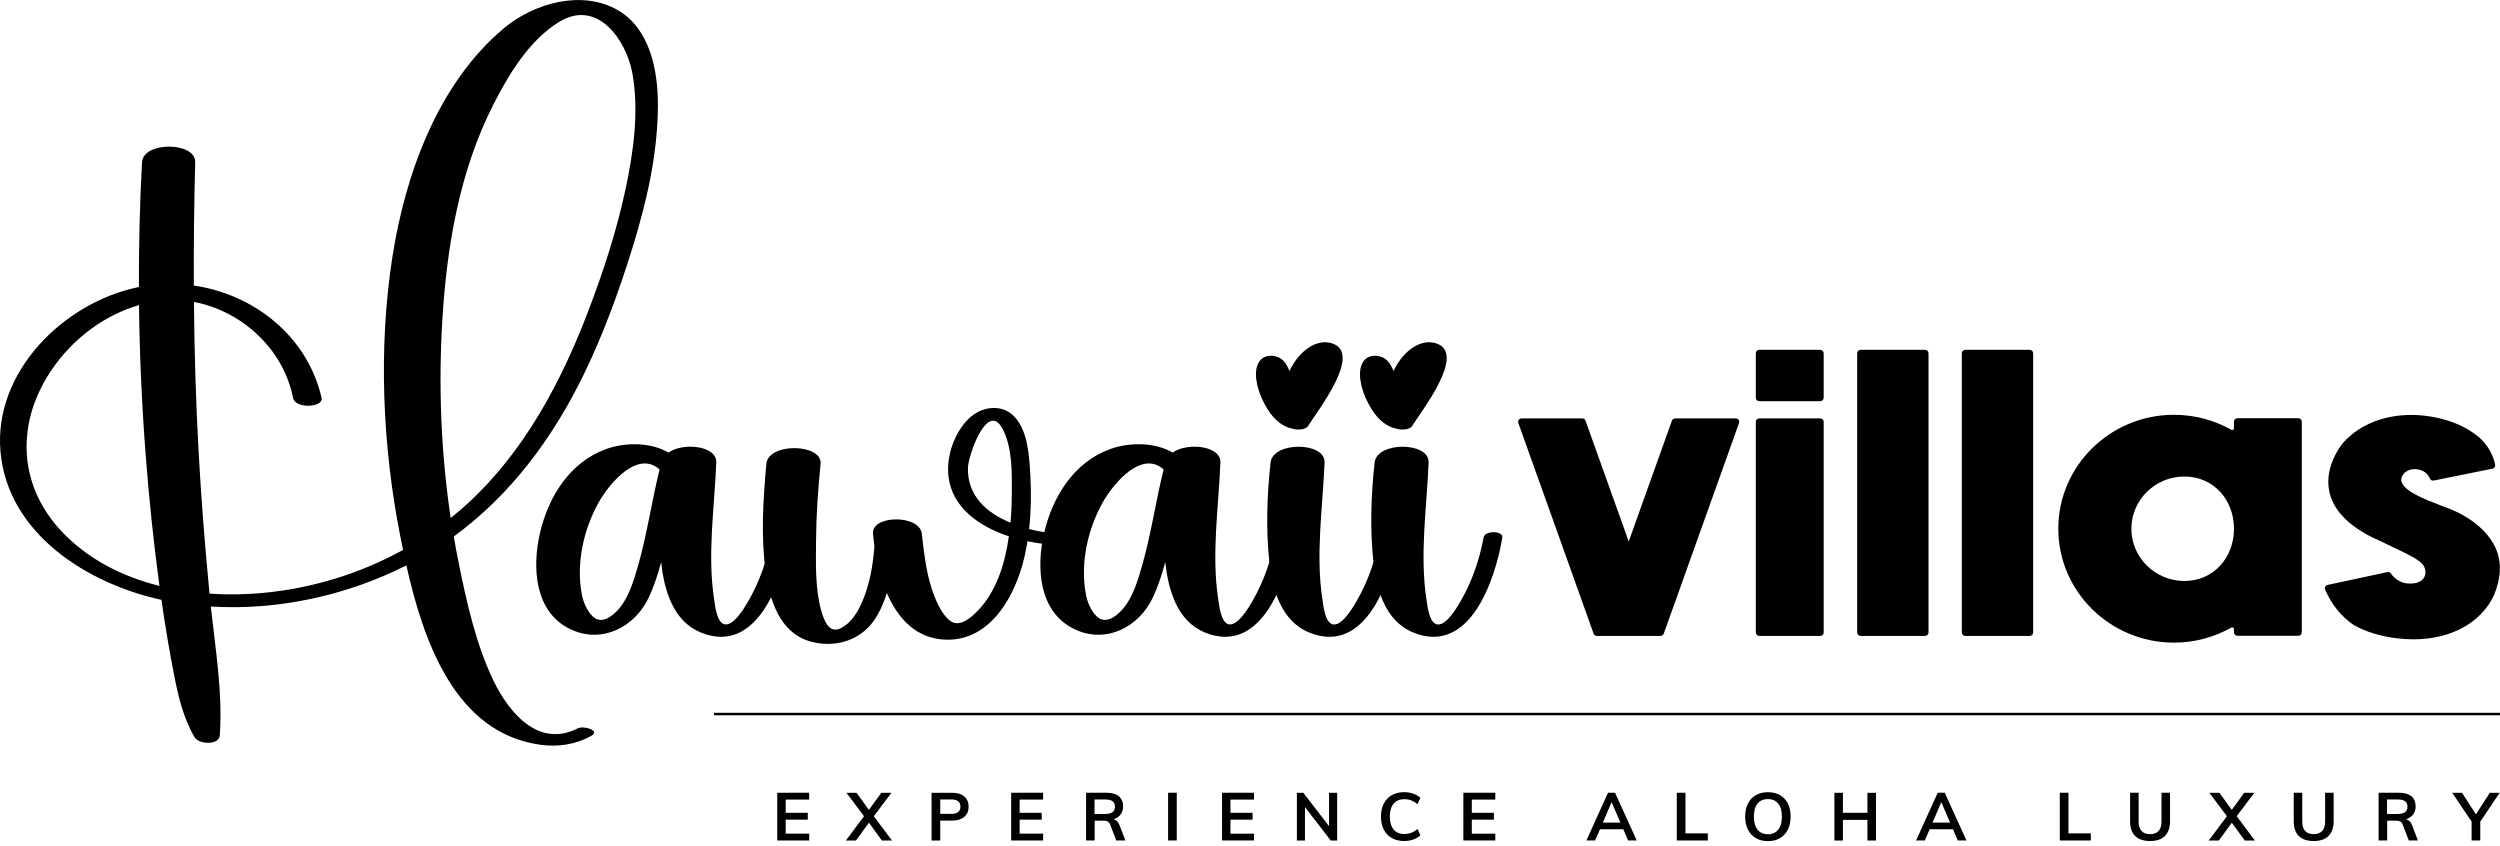 <svg width="260" height="88" viewBox="0 0 260 88" fill="none" xmlns="http://www.w3.org/2000/svg"><g clip-path="url(#clip0_172_116)"><path d="M14.446 29.848C14.432 25.518 14.535 21.189 14.771 16.869c.118-2.181 5.586-2.139 5.529.0C20.187 21.146 20.14 25.419 20.159 29.697 26.405 30.606 31.958 34.95 33.444 41.366 33.68 42.379 30.713 42.572 30.472 41.366 30.137 39.651 29.415 38.04 28.387 36.627c-1.953-2.68-4.949-4.621-8.218-5.224C20.216 36.617 20.371 41.827 20.659 47.038 20.928 51.946 21.32 56.85 21.791 61.74 23.66 61.867 25.528 61.834 27.335 61.665c5.105-.476 10.105-2.002 14.583-4.475C41.818 56.714 41.724 56.247 41.634 55.795 39.775 46.402 39.332 36.207 40.809 26.724c1.335-8.593 4.741-18.076 11.639-23.823C55.566.306 60.6-1.108 64.312 1.092 67.596 3.033 68.412 7.301 68.422 10.816 68.431 15.917 67.266 20.953 65.766 25.801c-1.392 4.499-3.015 8.946-5.076 13.186C57.481 45.577 53.07 51.513 47.192 55.795 47.352 56.728 47.522 57.656 47.711 58.579 48.536 62.645 49.499 66.998 51.306 70.757 52.905 74.078 55.981 77.838 60.099 75.746 60.699 75.44 62.487 75.972 61.482 76.532 59.859 77.442 58.042 77.706 56.203 77.456 47.338 76.236 44.045 66.725 42.262 58.801c-6.199 3.133-13.361 4.706-20.338 4.277C22.405 67.511 23.169 72.057 22.858 76.481 22.782 77.545 20.654 77.404 20.239 76.683 19.036 74.606 18.522 72.359 18.069 70.013 17.583 67.507 17.163 64.996 16.805 62.466L16.795 62.386C9.11 60.713.816 55.517.052 46.99-.693 38.671 6.647 31.426 14.446 29.848zM2.977 44.15c-.76 4.127.543 8.032 3.392 11.075 2.75 2.93 6.35 4.744 10.214 5.71C15.97 56.408 15.498 51.862 15.149 47.301 14.752 42.119 14.517 36.928 14.455 31.732 12.691 32.241 11.016 33.089 9.549 34.153c-3.255 2.356-5.841 6.016-6.577 9.996H2.977zM46.871 53.868C47.47 53.388 48.06 52.893 48.631 52.37c5.921-5.436 9.761-12.691 12.587-20.12 1.538-4.042 2.897-8.202 3.807-12.432C65.865 15.913 66.483 11.64 65.775 7.664 65.152 4.173 62.133-.203 58.099 2.308 54.99 4.244 52.895 7.763 51.277 10.943 47.781 17.83 46.465 25.645 46.003 33.286 45.588 40.117 45.857 47.071 46.871 53.868z" fill="currentcolor"/><path d="M82.155 55.9C81.433 60.224 78.815 68.219 72.87 65.773 69.969 64.582 69.073 61.322 68.757 58.467 68.436 59.697 68.035 60.903 67.506 62.061 66.077 65.194 62.633 66.998 59.345 65.448c-3.784-1.785-4.019-6.487-3.175-10.067C57.052 51.65 59.245 48.093 62.991 46.718 65.011 45.978 67.638 45.974 69.53 47.067 71.031 45.988 74.559 46.341 74.493 48.093 74.305 52.842 73.545 57.638 74.276 62.382 74.366 62.975 74.54 64.666 75.291 64.911 76.239 65.222 77.409 63.23 77.782 62.589 78.989 60.521 79.782 58.245 80.207 55.9 80.348 55.122 82.278 55.193 82.16 55.9H82.155zM68.596 48.828C66.383 46.817 63.482 50.081 62.251 52.272c-1.576 2.808-2.364 6.416-1.727 9.61C60.68 62.669 61.048 63.531 61.637 64.097 62.496 64.921 63.515 64.219 64.195 63.508 65.393 62.24 65.926 60.337 66.393 58.703 67.313 55.457 67.785 52.102 68.596 48.828z" fill="currentcolor"/><path d="M111.169 56.7C109.886 56.733 108.376 56.606 106.857 56.286 106.767 56.842 106.664 57.398 106.536 57.949 105.63 61.845 103.092 66.64 98.408 66.527 95.28 66.452 93.369 64.313 92.232 61.67 91.911 62.721 91.468 63.71 90.869 64.567 89.373 66.706 86.66 67.413 84.207 66.692 81.079 65.769 80.041 62.396 79.636 59.484 79.117 55.772 79.362 51.961 79.702 48.244 79.909 45.983 85.547 46.134 85.339 48.244 85.075 50.911 84.886 53.596 84.868 56.276 84.853 58.589 84.769 61.194 85.391 63.437 85.665 64.417 86.174 65.976 87.448 65.331 88.496 64.798 89.161 63.738 89.618 62.702 90.43 60.874 90.793 58.82 90.939 56.799 90.878 56.352 90.831 55.914 90.793 55.49 90.633 53.553 95.629 53.497 95.865 55.49 96.129 57.732 96.36 59.974 97.209 62.09 97.554 62.952 97.978 63.804 98.672 64.45 99.634 65.354 100.818 64.384 101.583 63.621 103.588 61.623 104.512 58.703 104.923 55.777 101.79 54.741 99.026 52.776 98.644 49.563 98.393 47.453 99.252 44.961 100.799 43.491 102.054 42.294 104.144 41.95 105.451 43.284 106.928 44.782 107.05 47.538 107.159 49.497 107.263 51.339 107.234 53.186 107.027 55.019 108.456 55.386 109.914 55.56 111.16 55.617 112.33 55.669 112.334 56.686 111.16 56.715L111.169 56.7zm-6.878-12.06C102.701 41.564 100.686 47.387 100.663 48.678 100.615 51.584 102.606 53.342 105.093 54.364 105.187 53.304 105.225 52.267 105.229 51.292 105.244 49.163 105.291 46.586 104.291 44.64z" fill="currentcolor"/><path d="M134.583 55.9C133.861 60.224 131.243 68.219 125.299 65.773 122.397 64.582 121.506 61.322 121.185 58.467 120.859 59.697 120.463 60.903 119.935 62.061 118.505 65.194 115.061 66.998 111.773 65.448 107.989 63.663 107.753 58.962 108.598 55.381 109.48 51.65 111.674 48.093 115.42 46.718 117.439 45.978 120.067 45.974 121.959 47.067 123.459 45.988 126.988 46.341 126.922 48.093 126.733 52.842 125.973 57.638 126.705 62.382 126.794 62.975 126.974 64.666 127.719 64.911 128.667 65.222 129.837 63.23 130.21 62.589c1.208-2.068 2-4.343 2.425-6.689C132.776 55.122 134.706 55.193 134.588 55.9H134.583zM121.02 48.828C118.807 46.817 115.906 50.081 114.674 52.272 113.099 55.08 112.311 58.688 112.948 61.882 113.103 62.669 113.471 63.531 114.056 64.097 114.915 64.921 115.939 64.219 116.613 63.508 117.812 62.24 118.345 60.337 118.812 58.703c.92-3.246 1.392-6.6 2.203-9.874H121.02z" fill="currentcolor"/><path d="M131.248 41.475C130.776 40.434 130.243 38.601 130.998 37.551 131.545 36.792 132.805 36.863 133.427 37.471 133.725 37.763 133.942 38.154 134.102 38.587 134.38 38.017 134.715 37.466 135.182 36.948 136.022 36.024 137.301 35.285 138.579 35.723 141.726 36.801 136.919 42.841 136.065 44.273 135.801 44.716 134.871 44.763 134.324 44.556 134.272 44.551 134.215 44.537 134.168 44.523 132.725 44.094 131.842 42.78 131.243 41.465L131.248 41.475zM145.42 55.9C144.698 60.224 142.08 68.219 136.135 65.773 133.177 64.553 132.3 61.185 131.998 58.293 131.649 54.938 131.772 51.448 132.14 48.098 132.38 45.898 137.839 45.926 137.754 48.098 137.565 52.847 136.805 57.642 137.537 62.386 137.626 62.98 137.801 64.671 138.551 64.916 139.499 65.227 140.669 63.234 141.042 62.594c1.208-2.068 2-4.343 2.425-6.689C143.608 55.127 145.538 55.198 145.42 55.904V55.9z" fill="currentcolor"/><path d="M142.066 41.475C141.594 40.434 141.061 38.601 141.816 37.551 142.363 36.792 143.623 36.863 144.245 37.471 144.543 37.763 144.76 38.154 144.925 38.587 145.203 38.017 145.538 37.466 146.005 36.948 146.845 36.024 148.123 35.285 149.402 35.723 152.549 36.801 147.741 42.841 146.887 44.273 146.623 44.716 145.694 44.763 145.146 44.556 145.095 44.551 145.043 44.537 144.991 44.523 143.547 44.094 142.665 42.78 142.066 41.465V41.475zm14.177 14.425C155.521 60.224 152.902 68.219 146.958 65.773 144 64.553 143.122 61.185 142.821 58.293 142.471 54.938 142.594 51.448 142.962 48.098 143.203 45.898 148.661 45.926 148.576 48.098 148.387 52.847 147.628 57.642 148.359 62.386 148.449 62.98 148.623 64.671 149.373 64.916 150.322 65.227 151.492 63.234 151.864 62.594 153.072 60.526 153.865 58.25 154.289 55.904 154.431 55.127 156.36 55.198 156.243 55.904V55.9z" fill="currentcolor"/><path d="M180.86 43.995 173.033 65.896C172.981 66.042 172.844 66.136 172.693 66.136h-6.619C165.923 66.136 165.786 66.042 165.735 65.896L157.908 43.995C157.823 43.76 157.997 43.515 158.248 43.515H164.555C164.706 43.515 164.843 43.609 164.895 43.755L169.386 56.314 173.877 43.755C173.929 43.609 174.066 43.515 174.217 43.515H180.525C180.775 43.515 180.949 43.764 180.864 43.995H180.86z" fill="currentcolor"/><path d="M189.663 36.745v4.617C189.663 41.559 189.503 41.724 189.3 41.724H182.969C182.77 41.724 182.605 41.564 182.605 41.362V36.745C182.605 36.547 182.766 36.382 182.969 36.382H189.3C189.498 36.382 189.663 36.542 189.663 36.745zm0 7.128V65.773C189.663 65.971 189.503 66.136 189.3 66.136H182.969C182.77 66.136 182.605 65.976 182.605 65.773V43.873C182.605 43.675 182.766 43.51 182.969 43.51H189.3C189.498 43.51 189.663 43.67 189.663 43.873z" fill="currentcolor"/><path d="M200.566 36.745V65.773C200.566 65.971 200.405 66.136 200.202 66.136H193.508C193.31 66.136 193.145 65.976 193.145 65.773V36.745C193.145 36.547 193.305 36.382 193.508 36.382H200.202C200.401 36.382 200.566 36.542 200.566 36.745z" fill="currentcolor"/><path d="M211.45 36.745V65.773C211.45 65.971 211.289 66.136 211.086 66.136H204.392C204.194 66.136 204.029 65.976 204.029 65.773V36.745C204.029 36.547 204.189 36.382 204.392 36.382H211.086C211.284 36.382 211.45 36.542 211.45 36.745z" fill="currentcolor"/><path d="M239.388 43.858V65.759C239.388 65.957 239.228 66.122 239.025 66.122H232.694C232.495 66.122 232.33 65.962 232.33 65.759V65.425C232.33 65.284 232.179 65.204 232.061 65.269 230.245 66.292 228.198 66.834 226.094 66.834 219.46 66.834 214.063 61.52 214.063 54.986S219.46 43.138 226.094 43.138C228.198 43.138 230.25 43.675 232.061 44.702 232.184 44.772 232.33 44.688 232.33 44.546V43.858C232.33 43.661 232.491 43.496 232.694 43.496H239.025C239.223 43.496 239.388 43.656 239.388 43.858zm-7.053 11.132c0-2.996-2.113-5.432-5.156-5.432S221.664 51.994 221.664 54.99C221.664 57.986 224.14 60.422 227.179 60.422 230.217 60.422 232.335 57.986 232.335 54.99z" fill="currentcolor"/><path d="M259.991 59.386C259.934 60.177 259.731 61.02 259.382 61.892 258.028 64.775 254.895 66.49 250.999 66.49 250.461 66.49 249.909 66.457 249.352 66.391 247.597 66.183 246.064 65.722 244.795 65.006 243.488 64.12 242.492 62.886 241.818 61.331 241.728 61.119 241.851 60.879 242.073 60.832l6.208-1.333C248.427 59.466 248.574 59.527 248.659 59.649 249.093 60.3 249.833 60.615 250.234 60.662 251.183 60.775 251.678 60.521 251.923 60.29 252.173 60.054 252.286 59.734 252.239 59.386 252.14 58.599 251.668 58.236 249.267 57.096L249.234 57.082C248.758 56.856 248.163 56.569 247.498 56.243 247.04 56.046 246.592 55.834 246.177 55.607L246.144 55.589C246.083 55.551 246.026 55.518 245.965 55.48 243.809 54.246 242.554 52.743 242.228 51.014 241.766 48.546 243.356 46.45 243.681 46.054 244.163 45.512 244.719 45.036 245.347 44.636 247.229 43.434 249.659 42.94 252.187 43.237 253.702 43.416 255.079 43.821 256.273 44.447 256.839 44.744 257.367 45.097 257.844 45.493 258.17 45.781 259.184 46.784 259.495 48.32 259.533 48.513 259.406 48.706 259.212 48.744L253.103 49.978C252.928 50.011 252.763 49.917 252.697 49.752 252.522 49.328 252.15 48.899 251.343 48.805 250.805 48.744 250.324 48.904 250.013 49.243 249.777 49.502 249.682 49.827 249.758 50.086 249.876 50.491 250.296 51.137 252.57 52.065 253.022 52.239 253.438 52.399 253.853 52.574 254.386 52.762 254.9 52.965 255.377 53.181 256.83 53.86 260.179 55.819 259.981 59.39L259.991 59.386z" fill="currentcolor"/><path d="M80.834 87.411V82.445H84.155V83.157H81.712v1.375H84.009V85.244H81.712V86.699h2.444V87.411H80.834z" fill="currentcolor"/><path d="M90.878 84.89 92.77 87.415H91.718L90.369 85.559 89.019 87.415H87.967L89.859 84.886 88.029 82.45H89.081L90.364 84.226l1.297-1.776H92.709L90.873 84.89H90.878z" fill="currentcolor"/><path d="M96.884 82.45H99.04C99.573 82.45 99.993 82.577 100.29 82.836 100.587 83.096 100.738 83.444 100.738 83.892 100.738 84.339 100.587 84.692 100.285 84.952 99.983 85.211 99.568 85.343 99.04 85.343H97.785v2.073h-.901V82.45zM98.936 84.645C99.247 84.645 99.483 84.579 99.644 84.452 99.804 84.325 99.884 84.141 99.884 83.896 99.884 83.651 99.804 83.463 99.648 83.336 99.493 83.209 99.252 83.143 98.936 83.143H97.785V84.641H98.936V84.645z" fill="currentcolor"/><path d="M105.163 87.411V82.445h3.322V83.157h-2.444v1.375h2.297V85.244h-2.297V86.699h2.444V87.411h-3.322z" fill="currentcolor"/><path d="M117.043 87.411H116.094L115.458 85.757C115.401 85.602 115.316 85.498 115.198 85.437 115.08 85.376 114.929 85.347 114.745 85.347H113.844v2.063H112.952V82.445h2.128C115.642 82.445 116.071 82.568 116.363 82.813 116.656 83.058 116.802 83.411 116.802 83.873 116.802 84.203 116.713 84.481 116.538 84.711 116.363 84.942 116.113 85.107 115.793 85.201 116.085 85.263 116.297 85.465 116.429 85.814L117.038 87.401 117.043 87.411zM114.953 84.65C115.292 84.65 115.542 84.589 115.708 84.462 115.873 84.335 115.953 84.146 115.953 83.892 115.953 83.637 115.873 83.454 115.712 83.331 115.552 83.209 115.297 83.147 114.953 83.147H113.83V84.655h1.123V84.65z" fill="currentcolor"/><path d="M121.482 87.411V82.445H122.383v4.965H121.482z" fill="currentcolor"/><path d="M127.092 87.411V82.445H130.413V83.157H127.969v1.375h2.298V85.244h-2.298V86.699H130.413V87.411H127.092z" fill="currentcolor"/><path d="M138.221 82.45H139.065v4.965H138.395L135.716 83.934V87.415H134.876V82.45H135.546L138.221 85.922V82.45z" fill="currentcolor"/><path d="M144.75 87.161C144.387 86.954 144.104 86.657 143.91 86.271 143.717 85.884 143.618 85.437 143.618 84.923 143.618 84.41 143.717 83.967 143.91 83.581 144.104 83.199 144.387 82.902 144.75 82.695S145.543 82.384 146.033 82.384C146.368 82.384 146.684 82.436 146.982 82.54 147.279 82.643 147.524 82.789 147.718 82.978L147.425 83.633C147.203 83.454 146.977 83.322 146.76 83.237 146.538 83.157 146.302 83.114 146.052 83.114 145.571 83.114 145.203 83.27 144.939 83.581 144.675 83.892 144.542 84.339 144.542 84.919 144.542 85.498 144.675 85.955 144.934 86.266 145.194 86.582 145.566 86.737 146.052 86.737 146.302 86.737 146.538 86.695 146.76 86.615 146.982 86.534 147.203 86.403 147.425 86.219L147.718 86.874C147.524 87.062 147.279 87.203 146.982 87.312 146.684 87.415 146.373 87.467 146.033 87.467 145.543 87.467 145.118 87.364 144.75 87.152V87.161z" fill="currentcolor"/><path d="M152.19 87.411V82.445h3.321V83.157H153.067v1.375h2.298V85.244h-2.298V86.699H155.511V87.411H152.19z" fill="currentcolor"/><path d="M169.32 87.411 168.825 86.247H166.395L165.89 87.411H164.984l2.251-4.965H167.966l2.255 4.965H169.32zM166.692 85.55H168.523L167.608 83.425 166.692 85.55z" fill="currentcolor"/><path d="M174.387 87.411V82.445H175.288V86.671H177.614V87.411h-3.227z" fill="currentcolor"/><path d="M182.61 87.166C182.256 86.958 181.978 86.662 181.784 86.28 181.591 85.898 181.497 85.446 181.497 84.923 181.497 84.4 181.591 83.958 181.784 83.576 181.973 83.194 182.247 82.898 182.605 82.695 182.959 82.493 183.384 82.389 183.865 82.389 184.346 82.389 184.771 82.493 185.125 82.695 185.478 82.898 185.752 83.194 185.941 83.576 186.129 83.958 186.224 84.41 186.224 84.923 186.224 85.437 186.129 85.894 185.936 86.28 185.747 86.662 185.474 86.958 185.12 87.166 184.766 87.373 184.346 87.477 183.865 87.477 183.384 87.477 182.969 87.373 182.61 87.166zM184.936 86.285C185.191 85.969 185.318 85.517 185.318 84.923 185.318 84.33 185.191 83.887 184.936 83.576 184.681 83.26 184.323 83.105 183.86 83.105 183.398 83.105 183.039 83.26 182.785 83.571 182.53 83.882 182.402 84.335 182.402 84.923 182.402 85.512 182.53 85.969 182.785 86.285 183.039 86.6 183.398 86.761 183.86 86.761 184.323 86.761 184.681 86.6 184.936 86.285z" fill="currentcolor"/><path d="M194.211 82.45H195.103v4.965H194.211V85.263h-2.548v2.153H190.776V82.45H191.663v2.078h2.548V82.45z" fill="currentcolor"/><path d="M203.609 87.411 203.113 86.247h-2.429L200.179 87.411H199.273l2.25-4.965H202.255l2.255 4.965H203.609zM200.981 85.55H202.811L201.896 83.425 200.981 85.55z" fill="currentcolor"/><path d="M214.219 87.411V82.445H215.12V86.671H217.446V87.411h-3.227z" fill="currentcolor"/><path d="M222.06 86.949C221.706 86.6 221.531 86.082 221.531 85.404V82.445H222.418V85.451C222.418 85.88 222.517 86.205 222.72 86.421 222.919 86.643 223.22 86.751 223.612 86.751S224.291 86.638 224.494 86.417C224.697 86.195 224.796 85.87 224.796 85.446V82.441H225.683v2.958C225.683 86.073 225.504 86.586 225.155 86.94 224.801 87.293 224.287 87.467 223.612 87.467 222.937 87.467 222.409 87.293 222.06 86.94V86.949z" fill="currentcolor"/><path d="M232.618 84.89 234.51 87.415H233.458L232.109 85.559 230.759 87.415H229.707L231.599 84.886 229.769 82.45H230.821L232.104 84.226l1.297-1.776h1.048L232.613 84.89H232.618z" fill="currentcolor"/><path d="M239.077 86.949C238.723 86.6 238.548 86.082 238.548 85.404V82.445H239.435V85.451C239.435 85.88 239.534 86.205 239.737 86.421 239.935 86.643 240.237 86.751 240.629 86.751 241.02 86.751 241.308 86.638 241.511 86.417 241.714 86.195 241.813 85.87 241.813 85.446V82.441H242.7v2.958C242.7 86.073 242.521 86.586 242.172 86.94 241.818 87.293 241.304 87.467 240.629 87.467 239.954 87.467 239.426 87.293 239.077 86.94V86.949z" fill="currentcolor"/><path d="M251.466 87.411H250.517L249.88 85.757C249.824 85.602 249.739 85.498 249.621 85.437 249.503 85.376 249.352 85.347 249.168 85.347H248.267v2.063H247.375V82.445H249.503C250.064 82.445 250.494 82.568 250.786 82.813 251.079 83.058 251.225 83.411 251.225 83.873 251.225 84.203 251.135 84.481 250.961 84.711 250.786 84.942 250.536 85.107 250.215 85.201 250.508 85.263 250.72 85.465 250.852 85.814L251.461 87.401 251.466 87.411zM249.376 84.65C249.715 84.65 249.965 84.589 250.13 84.462 250.296 84.335 250.376 84.146 250.376 83.892 250.376 83.637 250.296 83.454 250.135 83.331 249.975 83.209 249.72 83.147 249.376 83.147H248.253V84.655H249.376V84.65z" fill="currentcolor"/><path d="M259.967 82.45 257.948 85.446v1.964H257.047V85.446L255.028 82.45H256.056L257.495 84.697 258.939 82.45H259.967z" fill="currentcolor"/><path d="M260 74.131H74.262V74.39H260V74.131z" fill="url(#paint0_linear_172_116)"/></g><defs><linearGradient id="paint0_linear_172_116" x1="74.262" y1="74.258" x2="260" y2="74.258" gradientUnits="userSpaceOnUse"><stop stop-color="currentcolor" stop-opacity="0"/><stop offset="1" stop-color="currentcolor"/></linearGradient><clipPath id="clip0_172_116"><rect width="260" height="87.477" fill="currentcolor"/></clipPath></defs></svg>